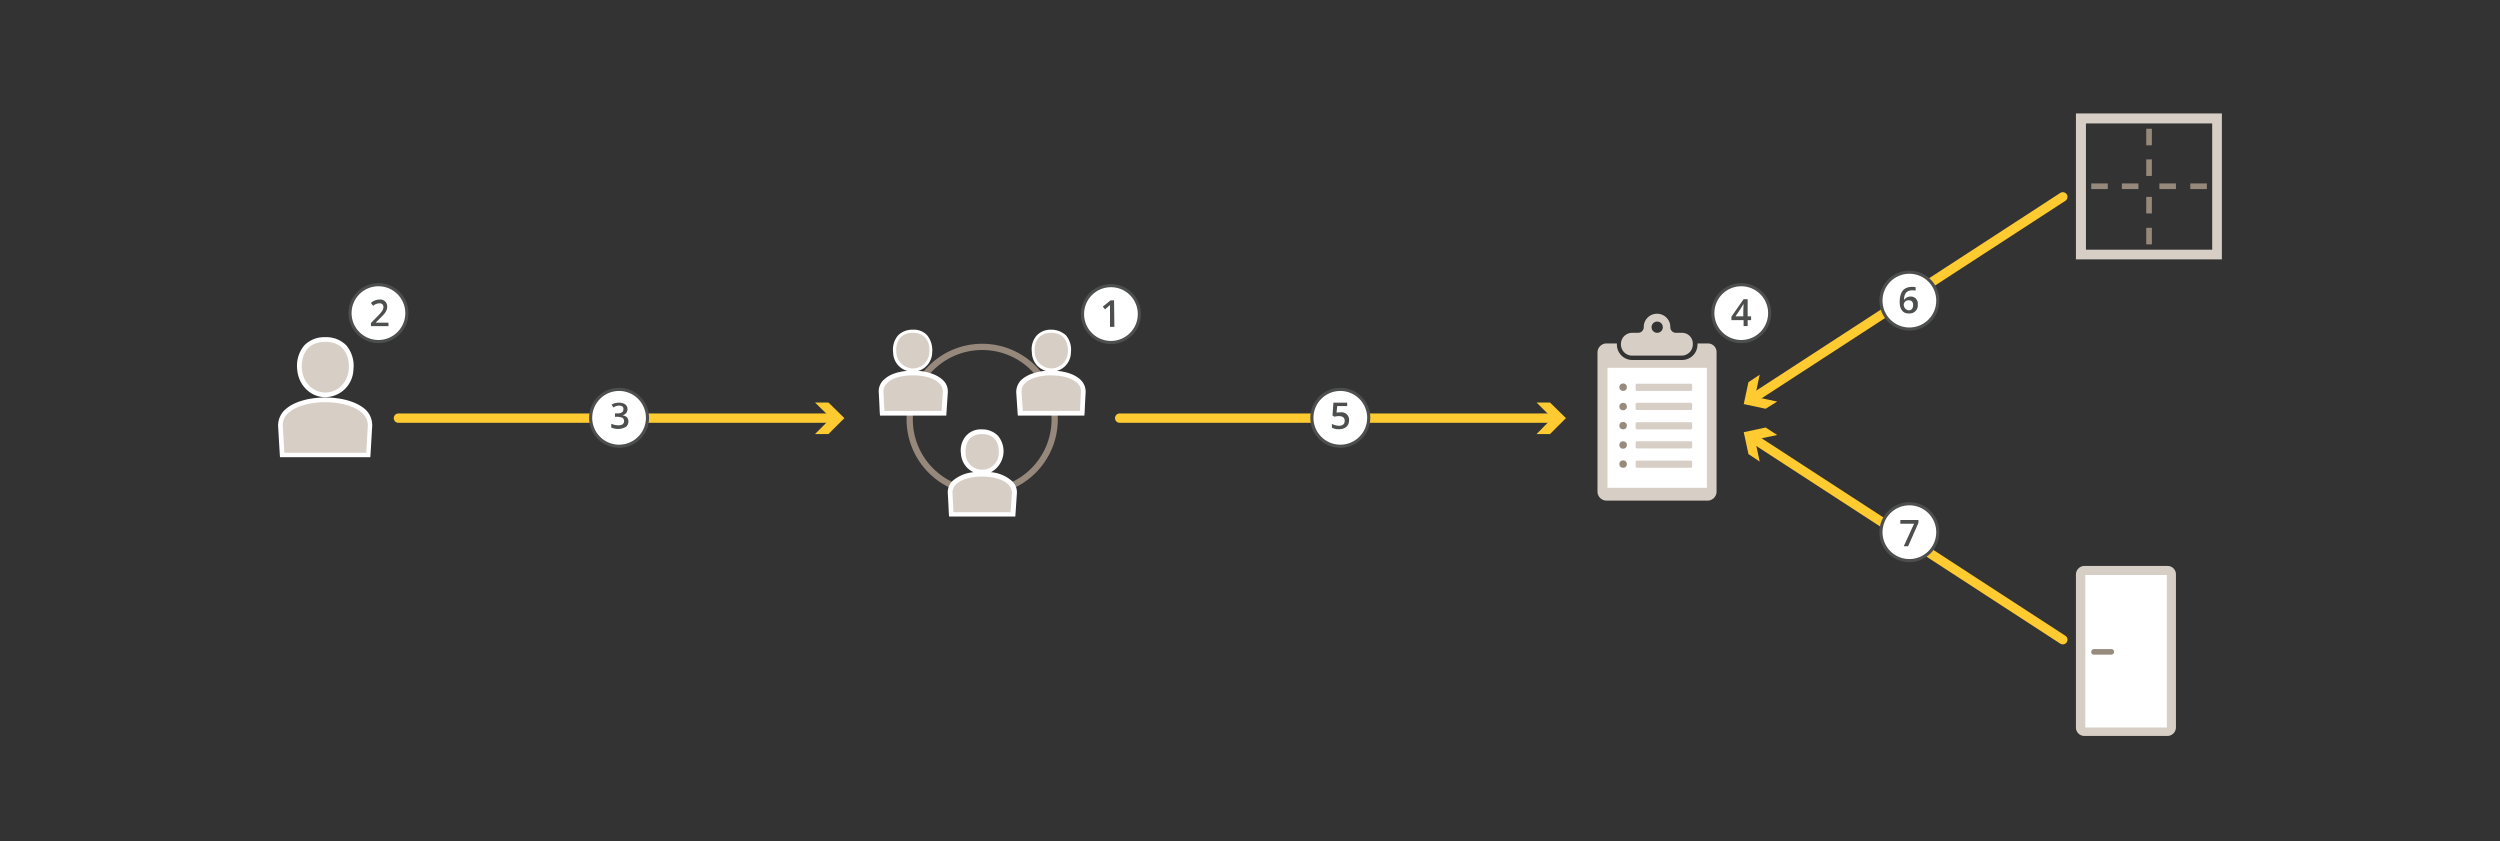 <svg id="Layer_1" data-name="Layer 1" xmlns="http://www.w3.org/2000/svg" width="800" height="269.2" viewBox="0 0 800 269.2"><rect x="0" y="0" width="800" height="269.2" fill="#333333" stroke="none"/><title>AXIS_secure_entry_um_illustrations_page1</title><g id="Layer_6" data-name="Layer 6"><path d="M686.8,41.2h1.8v5.3h-1.8Zm0,9.8h1.8v5.3h-1.8Zm0,12h1.8v5.3h-1.8Zm0,9.9h1.8v5.3h-1.8Z" style="fill:#97887c"/><path d="M706.2,58.7v1.8h-5.3V58.7Zm-9.9,0v1.8H691V58.7Zm-12,0v1.8H679V58.7Zm-9.8,0v1.8h-5.3V58.7Z" style="fill:#97887c"/><path d="M707.9,39.5V79.9H667.5V39.5h40.4m3.1-3.2H664.3V83H711V36.3Z" style="fill:#d7cec5"/><path d="M538.2,106.5h-1.9a1.792,1.792,0,0,1-1.8-1.8v-.1a4.225,4.225,0,0,0-4.2-4.2h-.1a4.225,4.225,0,0,0-4.2,4.2h0v.1a1.792,1.792,0,0,1-1.8,1.8h-1.9a3.585,3.585,0,0,0-3.6,3.6v.1a3.585,3.585,0,0,0,3.6,3.6h15.8a3.585,3.585,0,0,0,3.6-3.6h0v-.1a3.442,3.442,0,0,0-3.5-3.6Zm-7.9,0a1.8,1.8,0,1,1,1.8-1.8h0a1.792,1.792,0,0,1-1.8,1.8Z" style="fill:#d7cfc6"/><path d="M546.5,109.9h-3.3v.3a4.951,4.951,0,0,1-5,5H522.4a4.951,4.951,0,0,1-5-5h0v-.3h-3.3a2.902,2.902,0,0,0-2.9,2.9v44.5a2.902,2.902,0,0,0,2.9,2.9h32.3a2.902,2.902,0,0,0,2.9-2.9V112.8A2.758,2.758,0,0,0,546.5,109.9Z" style="fill:#d7cfc6"/><rect x="514.4" y="117.7" width="31.8" height="38.4" style="fill:#fff"/><path d="M523.9,122.8H541a.472.472,0,0,1,.5.5v1.3a.472.472,0,0,1-.5.5H523.9a.472.472,0,0,1-.5-.5v-1.3A.472.472,0,0,1,523.9,122.8Z" style="fill:#d7cfc6"/><path d="M523.9,128.9H541a.472.472,0,0,1,.5.5v1.3a.472.472,0,0,1-.5.5H523.9a.472.472,0,0,1-.5-.5v-1.3A.472.472,0,0,1,523.9,128.9Z" style="fill:#d7cfc6"/><path d="M523.9,135.1H541a.472.472,0,0,1,.5.5v1.3a.472.472,0,0,1-.5.5H523.9a.472.472,0,0,1-.5-.5v-1.3A.472.472,0,0,1,523.9,135.1Z" style="fill:#d7cfc6"/><path d="M523.9,141.2H541a.472.472,0,0,1,.5.5V143a.472.472,0,0,1-.5.5H523.9a.472.472,0,0,1-.5-.5v-1.3A.472.472,0,0,1,523.9,141.2Z" style="fill:#d7cfc6"/><circle cx="519.4" cy="123.9" r="1.2" style="fill:#988a7d"/><circle cx="519.4" cy="130.1" r="1.2" style="fill:#988a7d"/><circle cx="519.4" cy="136.2" r="1.2" style="fill:#988a7d"/><circle cx="519.4" cy="142.4" r="1.2" style="fill:#988a7d"/><path d="M523.9,147.4H541a.472.472,0,0,1,.5.5v1.3a.472.472,0,0,1-.5.5H523.9a.472.472,0,0,1-.5-.5v-1.3A.472.472,0,0,1,523.9,147.4Z" style="fill:#d7cfc6"/><circle cx="519.4" cy="148.5" r="1.2" style="fill:#988a7d"/><path d="M693.7,235.5a2.757,2.757,0,0,0,2.6-2.8V183.9a2.688,2.688,0,0,0-2.6-2.8H666.9a2.757,2.757,0,0,0-2.6,2.8v48.8a2.688,2.688,0,0,0,2.6,2.8h26.8" style="fill:#d7cfc6"/><rect x="667.3" y="184" width="26.1" height="48.8" style="fill:#fff"/><path d="M669.2,208.8a.876.876,0,0,0,.9.7h5.5a.961.961,0,0,0,.9-.7v-.4a.876.876,0,0,0-.9-.7h-5.5a.961.961,0,0,0-.9.7Z" style="fill:#988a7d"/><line x1="127.5" y1="133.8" x2="266.8" y2="133.8" style="fill:none;stroke:#ffcb31;stroke-linecap:round;stroke-linejoin:round;stroke-width:3px"/><polygon points="260.8 138.9 265.9 133.8 260.8 128.8 265.1 128.8 270.2 133.8 265.1 138.9 260.8 138.9" style="fill:#ffcb31"/><line x1="358.3" y1="133.8" x2="497.6" y2="133.8" style="fill:none;stroke:#ffcb31;stroke-linecap:round;stroke-linejoin:round;stroke-width:3px"/><polygon points="491.7 138.9 496.7 133.8 491.7 128.8 496 128.8 501.1 133.8 496 138.9 491.7 138.9" style="fill:#ffcb31"/><circle cx="428.9" cy="133.7" r="9.1" style="fill:#fff;stroke:#4d4e4e;stroke-miterlimit:10"/><circle cx="314.3" cy="134.2" r="23.2" style="fill:none;stroke:#97887c;stroke-miterlimit:10;stroke-width:2px"/><path d="M282.3,132.2l-.4-6.7a4.385,4.385,0,0,1,1.8-3.8c1.8-1.5,5-2.4,8.5-2.4,3.9,0,7.3,1.1,9,2.9a4.604,4.604,0,0,1,1.3,3.3l-.4,6.7Z" style="fill:#d7cfc6;fill-rule:evenodd"/><path d="M292.2,120.1c4.9,0,9.7,1.8,9.5,5.4l-.4,6H283l-.1-2.3-.2-3.7a3.788,3.788,0,0,1,1.5-3.2c1.7-1.5,4.8-2.2,8-2.2m0-1.5c-3.8,0-7.1.9-9,2.6a5.015,5.015,0,0,0-2,4.4l.2,3.7.1,2.3.1,1.4h21.2l.1-1.4.4-6a4.842,4.842,0,0,0-1.5-3.9c-1.9-1.9-5.5-3.1-9.6-3.1Z" style="fill:#fff"/><path d="M292.1,118.4a5.991,5.991,0,0,1-5.8-5.7,6.512,6.512,0,0,1,1.5-5,6.428,6.428,0,0,1,8.6,0,6.512,6.512,0,0,1,1.5,5A5.92,5.92,0,0,1,292.1,118.4Z" style="fill:#d7cfc6;fill-rule:evenodd"/><path d="M292.1,106.5c4.2,0,5.5,3.2,5.3,6.1a5.335,5.335,0,0,1-5.3,5.3,5.402,5.402,0,0,1-5.3-5.3c-.2-2.9,1.1-6.1,5.3-6.1m0-1a6.475,6.475,0,0,0-4.7,1.8,6.987,6.987,0,0,0-1.6,5.4,6.25,6.25,0,0,0,12.5,0,7.535,7.535,0,0,0-1.6-5.4,5.82,5.82,0,0,0-4.6-1.8Z" style="fill:#fff"/><path d="M326.5,132.2l-.4-6.7a4.224,4.224,0,0,1,1.3-3.3c1.7-1.8,5.1-2.9,9-2.9,3.5,0,6.7.9,8.5,2.4a4.645,4.645,0,0,1,1.8,3.8l-.4,6.7Z" style="fill:#d7cfc6;fill-rule:evenodd"/><path d="M336.3,120.1c3.1,0,6.3.7,8.1,2.2a3.563,3.563,0,0,1,1.5,3.2l-.2,3.7-.1,2.3H327.3l-.4-6c-.3-3.6,4.6-5.4,9.4-5.4m0-1.5c-4.1,0-7.7,1.2-9.6,3.1a5.437,5.437,0,0,0-1.5,3.9l.4,6,.1,1.4H347l.1-1.4.1-2.3.2-3.7a5.271,5.271,0,0,0-2-4.4c-2-1.7-5.3-2.6-9.1-2.6Z" style="fill:#fff"/><path d="M336.4,118.4a5.991,5.991,0,0,1-5.8-5.7,6.512,6.512,0,0,1,1.5-5,6.428,6.428,0,0,1,8.6,0,6.512,6.512,0,0,1,1.5,5A6.065,6.065,0,0,1,336.4,118.4Z" style="fill:#d7cfc6;fill-rule:evenodd"/><path d="M336.4,106.5c4.2,0,5.5,3.2,5.3,6.1a5.335,5.335,0,0,1-5.3,5.3,5.402,5.402,0,0,1-5.3-5.3c-.2-2.9,1-6.1,5.3-6.1m0-1a6.101,6.101,0,0,0-4.6,1.8,6.622,6.622,0,0,0-1.6,5.4,6.25,6.25,0,0,0,12.5,0,7.104,7.104,0,0,0-1.6-5.4,6.918,6.918,0,0,0-4.7-1.8Z" style="fill:#fff"/><path d="M304.4,164.6l-.4-6.7a4.385,4.385,0,0,1,1.8-3.8c1.8-1.5,5-2.4,8.5-2.4,3.9,0,7.3,1.1,9,2.9a4.604,4.604,0,0,1,1.3,3.3l-.4,6.7Zm9.9-13.5a6.152,6.152,0,0,1-6-6,6.979,6.979,0,0,1,1.5-5.2,6.602,6.602,0,0,1,8.9,0,6.922,6.922,0,0,1,1.6,5.2A6.223,6.223,0,0,1,314.3,151.1Z" style="fill:#d7cfc6;fill-rule:evenodd"/><path d="M314.3,138.9c4.2,0,5.5,3.2,5.3,6.1a5.271,5.271,0,0,1-5.3,5.3A5.209,5.209,0,0,1,309,145h0c-.2-2.9,1-6.1,5.3-6.1m0,13.6c4.9,0,9.7,1.8,9.5,5.4l-.4,6H305.1l-.1-2.3-.2-3.7a3.788,3.788,0,0,1,1.5-3.2c1.7-1.5,4.8-2.2,8-2.2m-.1-15.1a6.286,6.286,0,0,0-5,2,7.09,7.09,0,0,0-1.7,5.7,7.009,7.009,0,0,0,4,6,11.897,11.897,0,0,0-6.2,2.4,5.015,5.015,0,0,0-2,4.4l.2,3.7.1,2.3.1,1.4h21.2l.1-1.4.4-6a4.842,4.842,0,0,0-1.5-3.9,11.581,11.581,0,0,0-6.8-2.9,7.636,7.636,0,0,0,2.2-11.7,7.011,7.011,0,0,0-5.1-2Z" style="fill:#fff"/><path d="M90.3,145.7l-.2-4-.3-5.2a5.989,5.989,0,0,1,2.4-5.1c2.5-2.1,7-3.4,12-3.4,5.5,0,10.2,1.5,12.6,4a5.799,5.799,0,0,1,1.7,4.5l-.6,9.2Zm13.8-19.3c-4.3,0-7.9-3.5-8.3-8.2a8.371,8.371,0,0,1,14.4-7.1,9.258,9.258,0,0,1,2.1,7.1A8.44,8.44,0,0,1,104.1,126.4Z" style="fill:#d7cfc6;fill-rule:evenodd"/><path d="M104.1,109.4c6,0,7.8,4.5,7.5,8.7s-3.4,7.5-7.5,7.5-7.2-3.4-7.5-7.5,1.4-8.7,7.5-8.7m0,19.3c6.9,0,13.9,2.6,13.6,7.7l-.5,8.5H91l-.2-3.3-.3-5.2a5.16,5.16,0,0,1,2.1-4.5c2.5-2.1,7-3.2,11.5-3.2m0-20.8a8.883,8.883,0,0,0-6.7,2.6,10.144,10.144,0,0,0-2.3,7.7c.4,5.1,4.3,8.9,9,8.9a9.14,9.14,0,0,0,9-8.9,10.144,10.144,0,0,0-2.3-7.7,8.883,8.883,0,0,0-6.7-2.6Zm0,19.3c-5.1,0-9.8,1.3-12.4,3.5a6.824,6.824,0,0,0-2.7,5.7l.3,5.2.2,3.3.1,1.4h28.9l.1-1.4.5-8.5a6.921,6.921,0,0,0-1.9-5.1C114.7,128.8,109.8,127.2,104.1,127.2Z" style="fill:#fff"/><circle cx="198.1" cy="133.7" r="9.1" style="fill:#fff;stroke:#4d4e4e;stroke-miterlimit:10"/><circle cx="121.1" cy="100.2" r="9.1" style="fill:#fff;stroke:#4d4e4e;stroke-miterlimit:10"/><circle cx="557.2" cy="100.2" r="9.1" style="fill:#fff;stroke:#4d4e4e;stroke-miterlimit:10"/><path d="M429,131.95a2.39,2.39,0,0,1,2.7,2.1v.4c0,1.9-1.3,2.9-3.3,2.9a4.193,4.193,0,0,1-2.2-.5v-1.2a5.549,5.549,0,0,0,2.2.6c.6,0,1.9-.1,1.9-1.6,0-1.1-.8-1.5-1.9-1.5a5.902,5.902,0,0,0-1.4.2l-.6-.4.3-4.1h4.4v1.1h-3.2l-.2,2.1A5.283,5.283,0,0,1,429,131.95Z" style="fill:#4d4e4e"/><line x1="560.9" y1="127.5" x2="660.1" y2="63" style="fill:none;stroke:#ffcb31;stroke-linecap:round;stroke-linejoin:round;stroke-width:3px"/><polygon points="568.7 128.5 561.6 127 563.1 119.9 559.5 122.3 558 129.3 565 130.8 568.7 128.5" style="fill:#ffcb31"/><line x1="560.9" y1="140.2" x2="660.1" y2="204.7" style="fill:none;stroke:#ffcb31;stroke-linecap:round;stroke-linejoin:round;stroke-width:3px"/><polygon points="563.1 147.7 561.6 140.7 568.7 139.2 565 136.8 558 138.3 559.5 145.3 563.1 147.7" style="fill:#ffcb31"/><circle cx="611" cy="96.2" r="9.1" style="fill:#fff;stroke:#4d4e4e;stroke-miterlimit:10"/><path d="M607.9,96.7c0-3.3,1.3-4.9,4-4.9a4.102,4.102,0,0,1,1.1.1V93a3.402,3.402,0,0,0-1-.1c-2.5,0-2.7,1.9-2.7,3h.1a2.276,2.276,0,0,1,1.9-1,2.208,2.208,0,0,1,2.4,2.2v.4a2.586,2.586,0,0,1-2.4,2.8h-.4C608.7,100.4,607.9,98.6,607.9,96.7Zm2.9,2.6c1.5,0,1.4-1.7,1.4-1.7,0-1.5-1.1-1.5-1.4-1.5a1.467,1.467,0,0,0-1.6,1.4,1.804,1.804,0,0,0,1.6,1.8Z" style="fill:#4d4e4e"/><circle cx="611" cy="170.3" r="9.1" style="fill:#fff;stroke:#4d4e4e;stroke-miterlimit:10"/><path d="M609.2,174.8l3.3-7.2h-4.4v-1.2h5.8v.9l-3.3,7.5Z" style="fill:#4d4e4e"/><circle cx="355.5" cy="100.5" r="9.1" style="fill:#fff;stroke:#4d4e4e;stroke-miterlimit:10"/><path d="M356.6,104.6h-1.4v-7c-.3.3-.8.7-1.6,1.4l-.7-.9,2.5-2h1.1Z" style="fill:#4d4e4e"/><path d="M124.3,104.364h-5.6v-1c2.6-2.7,4-3.8,4-5.1a1.135,1.135,0,0,0-1.1-1.2h-.2a3.176,3.176,0,0,0-2,.8l-.7-.9a3.864,3.864,0,0,1,2.7-1.1,2.187,2.187,0,0,1,2.5,2v.3c0,1.5-1.1,2.5-2.2,3.6l-1.4,1.4v.1h4Z" style="fill:#4d4e4e"/><path d="M200.8,130.9a1.96,1.96,0,0,1-1.7,2h0a2.815,2.815,0,0,1,1.5.6,2.219,2.219,0,0,1-.3,3.1h0a5.203,5.203,0,0,1-4.7.2v-1.2a5.852,5.852,0,0,0,2.2.5c1.1,0,1.9-.3,1.9-1.4a1.231,1.231,0,0,0-.5-1,4.986,4.986,0,0,0-2.4-.3v-1.1c.3-.1,2.7.4,2.7-1.4a1.135,1.135,0,0,0-.3-.8,1.689,1.689,0,0,0-1-.3,3.077,3.077,0,0,0-1.9.6l-.6-.9C197.4,128.4,200.8,128.6,200.8,130.9Z" style="fill:#4d4e4e"/><path d="M560.35,102.436h-1.1v1.9h-1.3v-1.9h-3.9v-1.1l3.9-5.6h1.3v5.5h1.1Zm-2.5-1.2c0-1.6,0-2.9.1-4h0c-.8,1.4-1.7,2.7-2.6,4Z" style="fill:#4d4e4e"/></g></svg>